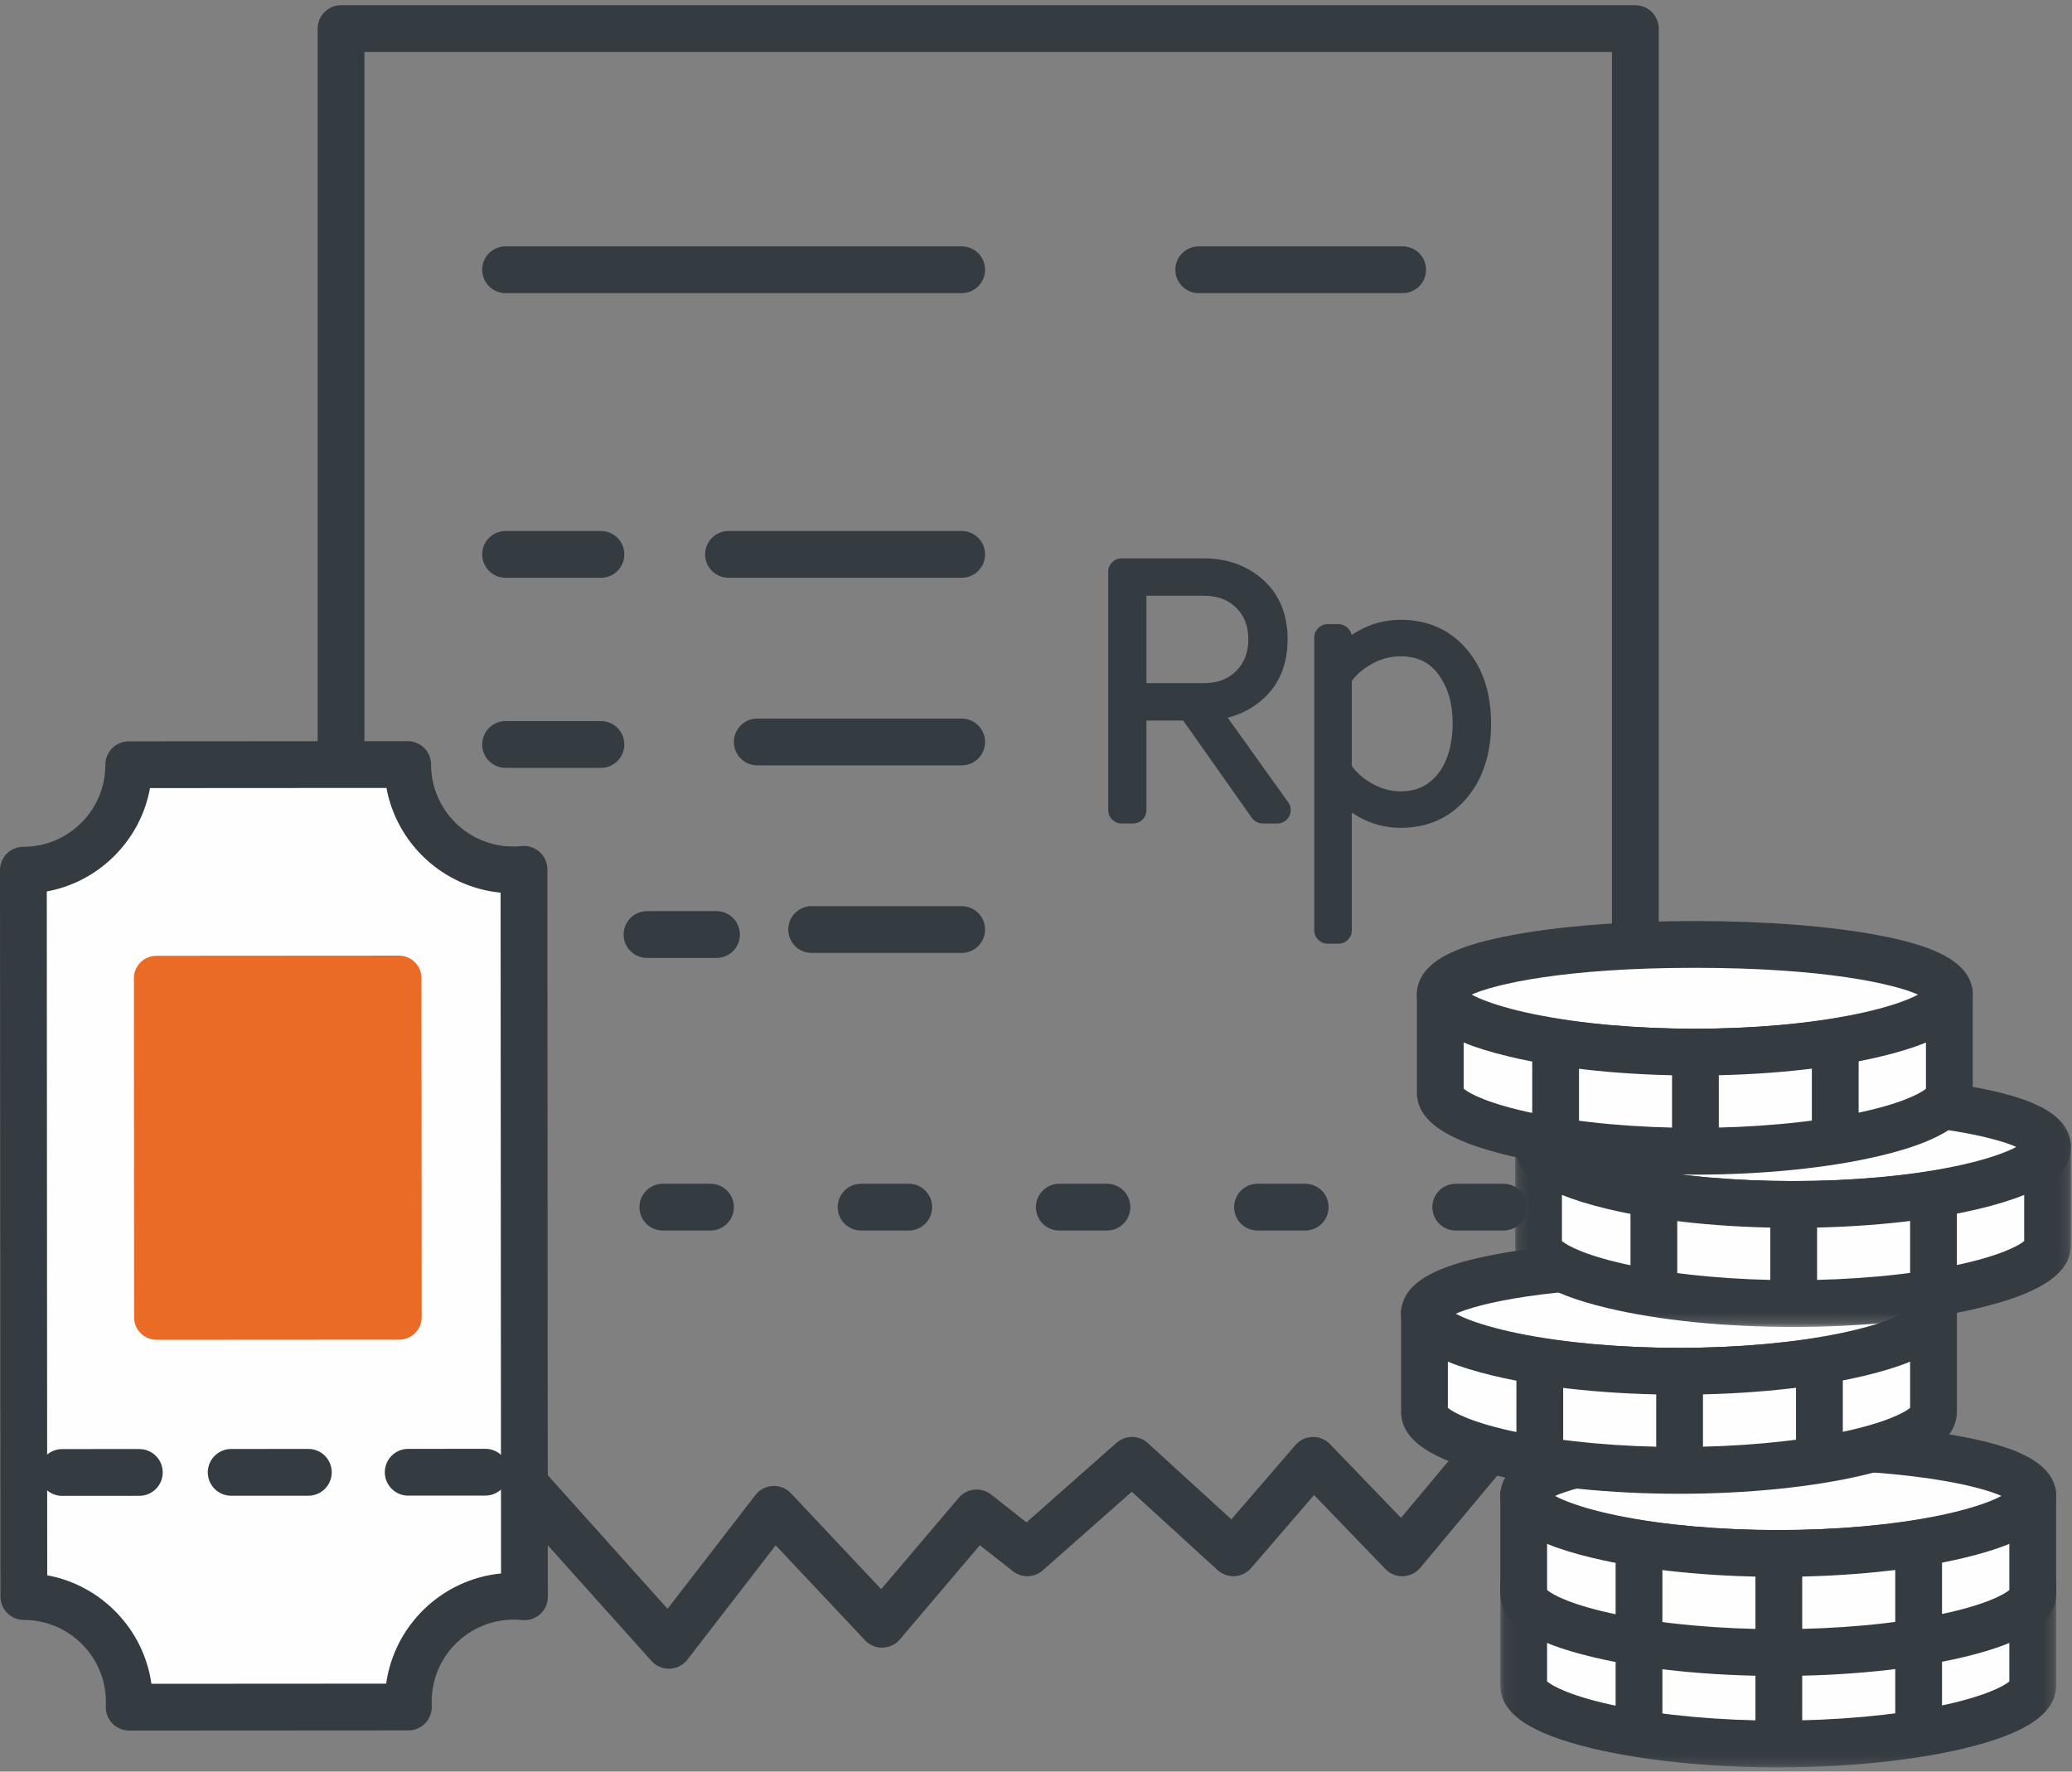 <?xml version="1.0" encoding="UTF-8"?>
<svg width="200px" height="171px" viewBox="0 0 200 171" version="1.1" xmlns="http://www.w3.org/2000/svg" xmlns:xlink="http://www.w3.org/1999/xlink">
    <rect x="0" y="0" width="200" height="171" fill="#808080" stroke="none"/>
    <!-- Generator: sketchtool 41 (35326) - http://www.bohemiancoding.com/sketch -->
    <title>1EDA98A0-5E5C-46CA-A1BA-3F50CD2EB6A8</title>
    <desc>Created with sketchtool.</desc>
    <defs>
        <polygon id="path-1" points="0.107 19.795 53.757 19.795 53.757 0.042 0.107 0.042 0.107 19.795"></polygon>
        <polygon id="path-3" points="53.826 15.044 53.826 0.134 0.176 0.134 0.176 15.044 53.826 15.044"></polygon>
        <polygon id="path-5" points="53.826 19.834 53.826 0.08 0.176 0.08 0.176 19.834 53.826 19.834"></polygon>
    </defs>
    <g id="GO-TIX" stroke="none" stroke-width="1" fill="none" fill-rule="evenodd">
        <g id="GO-TIX-Register-Events" transform="translate(-980, -349)">
            <g id="Page-1" transform="translate(980, 349.503)">
                <path d="M48.556,138.196 C49.197,138.196 49.809,138.468 50.237,138.946 L64.436,154.786 L72.919,143.802 C73.323,143.279 73.936,142.959 74.596,142.927 C75.252,142.895 75.897,143.154 76.35,143.635 L85.054,152.889 L92.549,144.067 C93.335,143.142 94.713,143.004 95.667,143.755 L99.078,146.443 L107.774,138.761 C108.638,137.998 109.939,138.009 110.79,138.786 L118.857,146.149 L125.039,138.979 C125.454,138.498 126.052,138.214 126.687,138.197 C127.321,138.181 127.934,138.429 128.375,138.887 L135.234,146.005 L146.401,132.641 C146.835,132.122 147.48,131.825 148.155,131.831 C148.832,131.838 149.47,132.148 149.894,132.676 L155.594,139.78 L155.594,4.515 L35.177,4.515 L35.177,152.307 L46.858,138.966 C47.283,138.48 47.897,138.2 48.543,138.196 L48.556,138.196 M32.919,160.569 C32.653,160.569 32.385,160.522 32.125,160.425 C31.245,160.094 30.662,159.252 30.662,158.312 L30.662,2.257 C30.662,1.011 31.673,-2.27531286e-05 32.92,-2.27531286e-05 L157.851,-2.27531286e-05 C159.098,-2.27531286e-05 160.109,1.011 160.109,2.257 L160.109,146.2 C160.109,147.158 159.504,148.012 158.6,148.33 C157.697,148.648 156.691,148.36 156.091,147.613 L148.098,137.651 L137.085,150.83 C136.674,151.322 136.074,151.616 135.433,151.638 C134.786,151.663 134.172,151.41 133.727,150.949 L126.841,143.802 L120.76,150.856 C120.361,151.318 119.793,151.599 119.185,151.636 C118.575,151.671 117.978,151.461 117.528,151.05 L109.244,143.487 L100.655,151.074 C99.837,151.796 98.62,151.831 97.763,151.155 L94.581,148.648 L86.86,157.736 C86.444,158.226 85.839,158.515 85.197,158.531 C84.548,158.549 83.935,158.29 83.495,157.822 L74.874,148.656 L66.352,159.691 C65.943,160.222 65.318,160.543 64.648,160.567 C63.981,160.592 63.332,160.318 62.885,159.818 L48.576,143.857 L34.618,159.799 C34.181,160.298 33.558,160.569 32.919,160.569" id="Fill-1" fill="#343B41"></path>
                <path d="M92.827,27.791 L48.801,27.791 C47.554,27.791 46.544,26.78 46.544,25.533 C46.544,24.287 47.554,23.276 48.801,23.276 L92.827,23.276 C94.074,23.276 95.085,24.287 95.085,25.533 C95.085,26.78 94.074,27.791 92.827,27.791" id="Fill-4" fill="#343B41"></path>
                <path d="M58.006,55.267 L48.801,55.267 C47.554,55.267 46.544,54.256 46.544,53.009 C46.544,51.762 47.554,50.752 48.801,50.752 L58.006,50.752 C59.253,50.752 60.263,51.762 60.263,53.009 C60.263,54.256 59.253,55.267 58.006,55.267" id="Fill-6" fill="#343B41"></path>
                <path d="M58.006,73.613 L48.801,73.613 C47.554,73.613 46.544,72.603 46.544,71.356 C46.544,70.109 47.554,69.098 48.801,69.098 L58.006,69.098 C59.253,69.098 60.263,70.109 60.263,71.356 C60.263,72.603 59.253,73.613 58.006,73.613" id="Fill-8" fill="#343B41"></path>
                <path d="M69.161,91.96 L62.453,91.96 C61.206,91.96 60.196,90.949 60.196,89.703 C60.196,88.456 61.206,87.445 62.453,87.445 L69.161,87.445 C70.408,87.445 71.418,88.456 71.418,89.703 C71.418,90.949 70.408,91.96 69.161,91.96" id="Fill-10" fill="#343B41"></path>
                <path d="M135.393,27.791 L115.707,27.791 C114.46,27.791 113.45,26.78 113.45,25.533 C113.45,24.287 114.46,23.276 115.707,23.276 L135.393,23.276 C136.64,23.276 137.65,24.287 137.65,25.533 C137.65,26.78 136.64,27.791 135.393,27.791" id="Fill-12" fill="#343B41"></path>
                <path d="M109.369,66.728 L116.191,66.728 C117.853,66.728 119.2,66.211 120.234,65.178 C121.267,64.145 121.783,62.82 121.783,61.203 C121.783,59.597 121.272,58.283 120.25,57.261 C119.217,56.228 117.864,55.712 116.191,55.712 L109.369,55.712 L109.369,66.728 Z M108.257,77.693 L108.257,54.684 L116.191,54.684 C118.145,54.684 119.767,55.263 121.059,56.419 C122.35,57.576 122.996,59.17 122.996,61.203 C122.996,63.247 122.35,64.847 121.059,66.003 C119.756,67.171 118.134,67.755 116.191,67.755 L123.299,77.693 L121.884,77.693 L114.877,67.755 L109.369,67.755 L109.369,77.693 L108.257,77.693 Z" id="Fill-14" fill="#343B41"></path>
                <path d="M110.659,65.438 L116.191,65.438 C117.509,65.438 118.533,65.054 119.321,64.266 C120.11,63.477 120.493,62.476 120.493,61.203 C120.493,59.942 120.116,58.951 119.338,58.173 C118.549,57.385 117.52,57.002 116.191,57.002 L110.659,57.002 L110.659,65.438 Z M123.299,78.983 L121.884,78.983 C121.465,78.983 121.072,78.779 120.83,78.436 L114.209,69.045 L110.659,69.045 L110.659,77.693 C110.659,78.405 110.082,78.983 109.369,78.983 L108.257,78.983 C107.545,78.983 106.968,78.405 106.968,77.693 L106.968,54.684 C106.968,53.972 107.545,53.394 108.257,53.394 L116.191,53.394 C118.463,53.394 120.39,54.089 121.919,55.458 C123.49,56.865 124.286,58.798 124.286,61.203 C124.286,63.62 123.49,65.558 121.919,66.964 C120.935,67.847 119.792,68.451 118.505,68.773 L124.349,76.942 C124.63,77.336 124.668,77.853 124.447,78.283 C124.225,78.713 123.783,78.983 123.299,78.983 L123.299,78.983 Z" id="Fill-16" fill="#343B41"></path>
                <path d="M129.195,73.802 C129.756,74.745 130.581,75.537 131.671,76.177 C132.793,76.84 133.967,77.171 135.191,77.171 C136.539,77.171 137.684,76.823 138.627,76.127 C139.593,75.419 140.312,74.482 140.783,73.314 C141.266,72.124 141.507,70.798 141.507,69.338 C141.507,67.093 140.946,65.229 139.823,63.746 C138.711,62.287 137.167,61.557 135.191,61.557 C133.956,61.557 132.782,61.877 131.671,62.517 C130.559,63.157 129.734,63.937 129.195,64.858 L129.195,73.802 Z M128.15,89.294 L128.15,61.034 L129.195,61.034 L129.195,63.831 C129.79,62.921 130.626,62.158 131.704,61.54 C132.782,60.922 133.945,60.613 135.191,60.613 C137.437,60.613 139.239,61.411 140.598,63.005 C141.956,64.6 142.636,66.711 142.636,69.338 C142.636,71.966 141.956,74.083 140.598,75.689 C139.239,77.306 137.437,78.114 135.191,78.114 C133.978,78.114 132.844,77.816 131.788,77.221 C130.744,76.638 129.879,75.84 129.195,74.83 L129.195,89.294 L128.15,89.294 Z" id="Fill-18" fill="#343B41"></path>
                <path d="M130.485,73.423 C130.926,74.055 131.543,74.606 132.324,75.065 C133.255,75.614 134.192,75.881 135.191,75.881 C136.266,75.881 137.139,75.622 137.861,75.089 C138.64,74.518 139.204,73.78 139.587,72.831 C140.006,71.798 140.218,70.624 140.218,69.338 C140.218,67.364 139.752,65.789 138.795,64.525 C137.935,63.396 136.756,62.847 135.191,62.847 C134.176,62.847 133.235,63.104 132.314,63.634 C131.523,64.09 130.908,64.627 130.485,65.234 L130.485,73.423 Z M129.195,90.584 L128.15,90.584 C127.438,90.584 126.86,90.006 126.86,89.294 L126.86,61.034 C126.86,60.322 127.438,59.744 128.15,59.744 L129.195,59.744 C129.825,59.744 130.349,60.196 130.462,60.793 C130.655,60.664 130.856,60.539 131.063,60.421 C132.334,59.693 133.723,59.323 135.191,59.323 C137.821,59.323 139.971,60.281 141.58,62.169 C143.136,63.996 143.926,66.408 143.926,69.338 C143.926,72.267 143.137,74.684 141.582,76.522 C139.976,78.433 137.825,79.404 135.191,79.404 C133.759,79.404 132.401,79.048 131.155,78.345 C130.925,78.216 130.701,78.078 130.485,77.931 L130.485,89.294 C130.485,90.006 129.907,90.584 129.195,90.584 L129.195,90.584 Z" id="Fill-20" fill="#343B41"></path>
                <path d="M92.827,55.267 L70.319,55.267 C69.072,55.267 68.061,54.256 68.061,53.009 C68.061,51.762 69.072,50.752 70.319,50.752 L92.827,50.752 C94.074,50.752 95.085,51.762 95.085,53.009 C95.085,54.256 94.074,55.267 92.827,55.267" id="Fill-22" fill="#343B41"></path>
                <path d="M92.827,73.372 L73.096,73.372 C71.849,73.372 70.838,72.361 70.838,71.115 C70.838,69.868 71.849,68.857 73.096,68.857 L92.827,68.857 C94.074,68.857 95.085,69.868 95.085,71.115 C95.085,72.361 94.074,73.372 92.827,73.372" id="Fill-24" fill="#343B41"></path>
                <path d="M87.716,118.273 L83.114,118.273 C81.867,118.273 80.857,117.262 80.857,116.015 C80.857,114.768 81.867,113.758 83.114,113.758 L87.716,113.758 C88.963,113.758 89.974,114.768 89.974,116.015 C89.974,117.262 88.963,118.273 87.716,118.273" id="Fill-26" fill="#343B41"></path>
                <path d="M106.85,118.273 L102.247,118.273 C101.001,118.273 99.99,117.262 99.99,116.015 C99.99,114.768 101.001,113.758 102.247,113.758 L106.85,113.758 C108.096,113.758 109.107,114.768 109.107,116.015 C109.107,117.262 108.096,118.273 106.85,118.273" id="Fill-28" fill="#343B41"></path>
                <path d="M125.983,118.273 L121.381,118.273 C120.134,118.273 119.124,117.262 119.124,116.015 C119.124,114.768 120.134,113.758 121.381,113.758 L125.983,113.758 C127.23,113.758 128.241,114.768 128.241,116.015 C128.241,117.262 127.23,118.273 125.983,118.273" id="Fill-30" fill="#343B41"></path>
                <path d="M145.117,118.273 L140.514,118.273 C139.268,118.273 138.257,117.262 138.257,116.015 C138.257,114.768 139.268,113.758 140.514,113.758 L145.117,113.758 C146.363,113.758 147.374,114.768 147.374,116.015 C147.374,117.262 146.363,118.273 145.117,118.273" id="Fill-32" fill="#343B41"></path>
                <path d="M49.446,118.273 L44.844,118.273 C43.597,118.273 42.587,117.262 42.587,116.015 C42.587,114.768 43.597,113.758 44.844,113.758 L49.446,113.758 C50.693,113.758 51.704,114.768 51.704,116.015 C51.704,117.262 50.693,118.273 49.446,118.273" id="Fill-34" fill="#343B41"></path>
                <path d="M68.58,118.273 L63.977,118.273 C62.731,118.273 61.72,117.262 61.72,116.015 C61.72,114.768 62.731,113.758 63.977,113.758 L68.58,113.758 C69.826,113.758 70.837,114.768 70.837,116.015 C70.837,117.262 69.826,118.273 68.58,118.273" id="Fill-36" fill="#343B41"></path>
                <path d="M92.827,91.477 L78.341,91.477 C77.094,91.477 76.084,90.467 76.084,89.22 C76.084,87.973 77.094,86.962 78.341,86.962 L92.827,86.962 C94.074,86.962 95.085,87.973 95.085,89.22 C95.085,90.467 94.074,91.477 92.827,91.477" id="Fill-38" fill="#343B41"></path>
                <path d="M12.482,163.77 C12.482,163.941 12.478,164.112 12.469,164.281 L39.422,164.264 C39.414,164.095 39.409,163.924 39.409,163.753 C39.406,158.134 43.958,153.576 49.577,153.572 C49.929,153.572 50.277,153.59 50.62,153.625 L50.576,83.408 C50.233,83.443 49.885,83.461 49.533,83.461 C43.914,83.465 39.356,78.913 39.352,73.294 L12.425,73.311 C12.428,78.93 7.876,83.488 2.257,83.491 L2.301,153.602 C7.92,153.599 12.478,158.151 12.482,163.77" id="Fill-40" fill="#FEFEFE"></path>
                <path d="M4.558,151.55 C9.778,152.51 13.866,156.737 14.616,162.022 L37.273,162.008 C38.066,156.371 42.653,151.934 48.362,151.374 L48.32,85.66 C42.782,85.122 38.298,80.941 37.302,75.553 L14.48,75.567 C14.033,78.029 12.852,80.294 11.047,82.102 C9.241,83.91 6.977,85.094 4.516,85.544 L4.558,151.55 Z M12.469,166.539 C11.851,166.539 11.26,166.285 10.834,165.838 C10.408,165.39 10.184,164.787 10.214,164.169 C10.221,164.038 10.224,163.906 10.224,163.773 C10.222,159.409 6.67,155.86 2.308,155.86 C1.062,155.86 0.045,154.85 0.044,153.604 L6.82593857e-05,83.493 C-0,82.894 0.237,82.32 0.66,81.896 C1.083,81.473 1.657,81.234 2.256,81.234 C4.37,81.233 6.358,80.408 7.852,78.912 C9.347,77.416 10.169,75.427 10.168,73.312 C10.167,72.714 10.405,72.139 10.828,71.716 C11.251,71.292 11.825,71.054 12.424,71.054 L39.351,71.037 L39.352,71.037 C40.598,71.037 41.609,72.046 41.61,73.293 C41.612,77.655 45.164,81.204 49.526,81.204 C49.803,81.204 50.077,81.19 50.346,81.162 C50.979,81.097 51.614,81.304 52.088,81.732 C52.562,82.16 52.833,82.768 52.834,83.407 L52.878,153.479 C52.881,153.527 52.882,153.576 52.882,153.625 C52.882,154.869 51.875,155.878 50.631,155.882 C50.55,155.882 50.473,155.879 50.393,155.871 C50.126,155.844 49.853,155.83 49.583,155.83 C45.213,155.833 41.664,159.386 41.667,163.751 C41.667,163.884 41.67,164.017 41.677,164.149 C41.708,164.767 41.485,165.37 41.059,165.819 C40.634,166.267 40.042,166.521 39.424,166.522 L12.47,166.539 L12.469,166.539 Z" id="Fill-42" fill="#343B41"></path>
                <path d="M39.402,143.862 C38.156,143.862 37.145,142.852 37.144,141.606 C37.144,140.359 38.154,139.348 39.4,139.347 L46.849,139.343 L46.85,139.343 C48.096,139.343 49.106,140.353 49.107,141.599 C49.108,142.845 48.098,143.857 46.851,143.857 L39.403,143.862 L39.402,143.862 Z" id="Fill-44" fill="#343B41"></path>
                <path d="M22.316,143.873 C21.07,143.873 20.059,142.863 20.058,141.617 C20.058,140.37 21.068,139.359 22.314,139.358 L29.763,139.353 L29.764,139.353 C31.01,139.353 32.021,140.363 32.021,141.609 C32.022,142.856 31.012,143.868 29.766,143.868 L22.317,143.873 L22.316,143.873 Z" id="Fill-46" fill="#343B41"></path>
                <path d="M6.002,143.883 C4.755,143.883 3.745,142.873 3.744,141.627 C3.743,140.38 4.754,139.369 6,139.368 L13.448,139.364 L13.45,139.364 C14.696,139.364 15.706,140.374 15.707,141.62 C15.708,142.866 14.698,143.878 13.451,143.878 L6.003,143.883 L6.002,143.883 Z" id="Fill-48" fill="#343B41"></path>
                <path d="M15.134,128.821 C13.926,128.822 12.946,127.857 12.946,126.666 L12.925,93.911 C12.924,92.72 13.903,91.753 15.11,91.753 L38.495,91.738 C39.703,91.737 40.682,92.702 40.683,93.894 L40.704,126.648 C40.704,127.84 39.726,128.806 38.518,128.807 L15.134,128.821 Z" id="Fill-50" fill="#EA6B25"></path>
                <path d="M196.21,152.72 C196.21,155.59 185.21,158.266 171.642,158.266 C158.073,158.266 147.075,155.59 147.075,152.72 C147.075,149.846 158.073,147.871 171.642,147.871 C185.21,147.871 196.21,149.846 196.21,152.72" id="Fill-52" fill="#FEFEFE"></path>
                <path d="M149.984,152.764 C150.937,153.273 152.815,154 156.122,154.658 C160.498,155.529 166.01,156.008 171.642,156.008 C177.274,156.008 182.785,155.529 187.162,154.658 C190.468,154 192.347,153.273 193.299,152.764 C190.983,151.686 184.153,150.129 171.642,150.129 C159.131,150.129 152.301,151.686 149.984,152.764 M171.642,160.523 C165.006,160.523 158.656,159.9 153.761,158.768 C147.659,157.358 144.817,155.436 144.817,152.72 C144.817,149.186 149.642,147.807 153.845,147.001 C158.507,146.106 164.827,145.614 171.642,145.614 C178.456,145.614 184.777,146.106 189.439,147.001 C193.642,147.807 198.467,149.186 198.467,152.72 C198.467,155.436 195.625,157.358 189.522,158.768 C184.627,159.9 178.277,160.523 171.642,160.523" id="Fill-54" fill="#343B41"></path>
                <path d="M171.642,158.266 C158.073,158.266 147.075,155.466 147.075,152.596 L147.075,162.165 C147.084,165.034 158.078,167.834 171.642,167.834 C185.206,167.834 196.2,165.034 196.21,162.165 L196.21,152.596 C196.21,155.466 185.21,158.266 171.642,158.266" id="Fill-56" fill="#FEFEFE"></path>
                <g id="Group-60" transform="translate(144.71, 150.296)">
                    <mask id="mask-2" fill="white">
                        <use xlink:href="#path-1"></use>
                    </mask>
                    <g id="Clip-59"></g>
                    <path d="M4.622,11.5 C5.148,11.954 7.016,12.971 11.406,13.875 C15.805,14.781 21.32,15.28 26.932,15.28 C32.545,15.28 38.058,14.781 42.458,13.875 C46.848,12.971 48.716,11.954 49.242,11.5 L49.242,7.044 C48.027,7.542 46.558,7.994 44.827,8.406 C39.898,9.58 33.543,10.227 26.932,10.227 C20.321,10.227 13.966,9.58 9.037,8.406 C7.306,7.994 5.837,7.542 4.622,7.044 L4.622,11.5 Z M26.932,19.795 C20.324,19.795 13.971,19.149 9.042,17.975 C2.956,16.525 0.116,14.587 0.107,11.876 L0.107,2.299 C0.107,1.052 1.118,0.042 2.365,0.042 C3.476,0.042 4.4,0.845 4.588,1.903 C5.063,2.341 6.915,3.383 11.406,4.308 C15.806,5.213 21.32,5.712 26.932,5.712 C32.545,5.712 38.058,5.213 42.457,4.308 C46.95,3.383 48.801,2.341 49.277,1.903 C49.464,0.845 50.388,0.042 51.5,0.042 C52.746,0.042 53.757,1.052 53.757,2.299 L53.757,11.869 C53.748,14.587 50.909,16.525 44.822,17.975 C39.893,19.149 33.54,19.795 26.932,19.795 L26.932,19.795 Z" id="Fill-58" fill="#343B41" mask="url(#mask-2)"></path>
                </g>
                <path d="M158.206,167.933 C156.959,167.933 155.948,166.922 155.948,165.675 L155.948,157.574 C155.948,156.327 156.959,155.316 158.206,155.316 C159.452,155.316 160.463,156.327 160.463,157.574 L160.463,165.675 C160.463,166.922 159.452,167.933 158.206,167.933" id="Fill-61" fill="#343B41"></path>
                <path d="M171.702,167.933 C170.455,167.933 169.444,166.922 169.444,165.675 L169.444,158.662 C169.444,157.415 170.455,156.404 171.702,156.404 C172.948,156.404 173.959,157.415 173.959,158.662 L173.959,165.675 C173.959,166.922 172.948,167.933 171.702,167.933" id="Fill-63" fill="#343B41"></path>
                <path d="M185.198,167.933 C183.951,167.933 182.94,166.922 182.94,165.675 L182.94,157.574 C182.94,156.327 183.951,155.316 185.198,155.316 C186.444,155.316 187.455,156.327 187.455,157.574 L187.455,165.675 C187.455,166.922 186.444,167.933 185.198,167.933" id="Fill-65" fill="#343B41"></path>
                <path d="M196.21,143.896 C196.21,146.766 185.21,149.442 171.642,149.442 C158.073,149.442 147.075,146.766 147.075,143.896 C147.075,141.022 158.073,139.047 171.642,139.047 C185.21,139.047 196.21,141.022 196.21,143.896" id="Fill-67" fill="#FEFEFE"></path>
                <path d="M149.984,143.94 C150.937,144.449 152.815,145.176 156.122,145.834 C160.498,146.705 166.01,147.185 171.642,147.185 C177.274,147.185 182.786,146.705 187.162,145.834 C190.468,145.176 192.347,144.449 193.299,143.94 C190.983,142.862 184.153,141.305 171.642,141.305 C159.131,141.305 152.301,142.862 149.984,143.94 M171.642,151.699 C165.006,151.699 158.656,151.076 153.761,149.944 C147.659,148.534 144.817,146.612 144.817,143.896 C144.817,140.362 149.642,138.983 153.845,138.177 C158.507,137.283 164.827,136.79 171.642,136.79 C178.456,136.79 184.777,137.283 189.439,138.177 C193.642,138.983 198.467,140.362 198.467,143.896 C198.467,146.612 195.625,148.534 189.522,149.944 C184.627,151.076 178.277,151.699 171.642,151.699" id="Fill-69" fill="#343B41"></path>
                <path d="M171.642,149.442 C158.073,149.442 147.075,146.642 147.075,143.772 L147.075,153.341 C147.084,156.21 158.078,159.01 171.642,159.01 C185.206,159.01 196.2,156.21 196.21,153.341 L196.21,143.772 C196.21,146.642 185.21,149.442 171.642,149.442" id="Fill-71" fill="#FEFEFE"></path>
                <path d="M149.332,152.973 C149.858,153.427 151.726,154.443 156.116,155.347 C160.515,156.254 166.029,156.753 171.642,156.753 C177.254,156.753 182.768,156.254 187.168,155.347 C191.558,154.443 193.426,153.427 193.952,152.973 L193.952,148.517 C192.737,149.015 191.268,149.467 189.537,149.879 C184.608,151.053 178.253,151.699 171.642,151.699 C165.031,151.699 158.675,151.053 153.747,149.879 C152.016,149.467 150.547,149.015 149.332,148.517 L149.332,152.973 Z M171.642,161.268 C165.034,161.268 158.681,160.621 153.752,159.448 C147.665,157.998 144.826,156.06 144.817,153.349 L144.817,143.772 C144.817,142.525 145.828,141.514 147.075,141.514 C148.186,141.514 149.11,142.318 149.297,143.376 C149.773,143.813 151.624,144.855 156.116,145.78 C160.515,146.686 166.029,147.185 171.642,147.185 C177.254,147.185 182.768,146.686 187.167,145.78 C191.659,144.855 193.511,143.813 193.987,143.375 C194.174,142.318 195.098,141.514 196.209,141.514 C197.456,141.514 198.467,142.525 198.467,143.772 L198.467,153.341 C198.458,156.06 195.619,157.998 189.532,159.448 C184.603,160.621 178.25,161.268 171.642,161.268 L171.642,161.268 Z" id="Fill-73" fill="#343B41"></path>
                <path d="M158.206,159.109 C156.959,159.109 155.948,158.098 155.948,156.851 L155.948,148.75 C155.948,147.503 156.959,146.492 158.206,146.492 C159.452,146.492 160.463,147.503 160.463,148.75 L160.463,156.851 C160.463,158.098 159.452,159.109 158.206,159.109" id="Fill-75" fill="#343B41"></path>
                <path d="M171.702,159.109 C170.455,159.109 169.444,158.098 169.444,156.851 L169.444,149.838 C169.444,148.591 170.455,147.58 171.702,147.58 C172.948,147.58 173.959,148.591 173.959,149.838 L173.959,156.851 C173.959,158.098 172.948,159.109 171.702,159.109" id="Fill-77" fill="#343B41"></path>
                <path d="M185.198,159.109 C183.951,159.109 182.94,158.098 182.94,156.851 L182.94,148.75 C182.94,147.503 183.951,146.492 185.198,146.492 C186.444,146.492 187.455,147.503 187.455,148.75 L187.455,156.851 C187.455,158.098 186.444,159.109 185.198,159.109" id="Fill-79" fill="#343B41"></path>
                <path d="M186.632,126.309 C186.632,129.179 175.632,131.856 162.064,131.856 C148.495,131.856 137.497,129.179 137.497,126.309 C137.497,123.436 148.495,121.461 162.064,121.461 C175.632,121.461 186.632,123.436 186.632,126.309" id="Fill-81" fill="#FEFEFE"></path>
                <path d="M140.407,126.354 C141.359,126.863 143.238,127.59 146.544,128.248 C150.92,129.119 156.432,129.598 162.064,129.598 C167.696,129.598 173.208,129.119 177.584,128.248 C180.89,127.59 182.769,126.863 183.721,126.354 C181.405,125.276 174.575,123.718 162.064,123.718 C149.554,123.718 142.723,125.276 140.407,126.354 M162.064,134.113 C155.429,134.113 149.078,133.49 144.184,132.358 C138.081,130.947 135.24,129.025 135.24,126.309 C135.24,122.776 140.064,121.397 144.267,120.591 C148.929,119.696 155.25,119.204 162.064,119.204 C168.878,119.204 175.199,119.696 179.861,120.591 C184.064,121.397 188.889,122.776 188.889,126.309 C188.889,129.025 186.047,130.947 179.945,132.358 C175.05,133.49 168.7,134.113 162.064,134.113" id="Fill-83" fill="#343B41"></path>
                <path d="M162.064,131.856 C148.495,131.856 137.497,129.055 137.497,126.185 L137.497,135.755 C137.506,138.624 148.5,141.424 162.064,141.424 C175.628,141.424 186.622,138.624 186.632,135.755 L186.632,126.185 C186.632,129.055 175.632,131.856 162.064,131.856" id="Fill-85" fill="#FEFEFE"></path>
                <path d="M139.754,135.386 C140.28,135.841 142.148,136.857 146.538,137.761 C150.938,138.668 156.452,139.166 162.064,139.166 C167.677,139.166 173.19,138.668 177.59,137.761 C181.98,136.857 183.848,135.841 184.374,135.386 L184.374,130.93 C183.159,131.428 181.69,131.88 179.959,132.293 C175.03,133.466 168.675,134.113 162.064,134.113 C155.453,134.113 149.098,133.466 144.169,132.293 C142.438,131.88 140.969,131.428 139.754,130.931 L139.754,135.386 Z M162.064,143.681 C155.456,143.681 149.103,143.035 144.174,141.861 C138.088,140.411 135.248,138.473 135.24,135.762 L135.24,126.185 C135.24,124.938 136.25,123.928 137.497,123.928 C138.609,123.928 139.532,124.731 139.72,125.789 C140.195,126.227 142.047,127.269 146.538,128.194 C150.938,129.099 156.452,129.598 162.064,129.598 C167.677,129.598 173.19,129.099 177.589,128.194 C182.082,127.269 183.933,126.227 184.409,125.789 C184.596,124.731 185.52,123.928 186.632,123.928 C187.878,123.928 188.889,124.938 188.889,126.185 L188.889,135.755 C188.88,138.473 186.041,140.411 179.954,141.861 C175.025,143.035 168.672,143.681 162.064,143.681 L162.064,143.681 Z" id="Fill-87" fill="#343B41"></path>
                <path d="M148.628,141.522 C147.381,141.522 146.371,140.512 146.371,139.265 L146.371,131.164 C146.371,129.917 147.381,128.906 148.628,128.906 C149.875,128.906 150.885,129.917 150.885,131.164 L150.885,139.265 C150.885,140.512 149.875,141.522 148.628,141.522" id="Fill-89" fill="#343B41"></path>
                <path d="M162.124,141.522 C160.877,141.522 159.866,140.512 159.866,139.265 L159.866,132.251 C159.866,131.005 160.877,129.994 162.124,129.994 C163.37,129.994 164.381,131.005 164.381,132.251 L164.381,139.265 C164.381,140.512 163.37,141.522 162.124,141.522" id="Fill-91" fill="#343B41"></path>
                <path d="M175.62,141.522 C174.373,141.522 173.363,140.512 173.363,139.265 L173.363,131.164 C173.363,129.917 174.373,128.906 175.62,128.906 C176.867,128.906 177.877,129.917 177.877,131.164 L177.877,139.265 C177.877,140.512 176.867,141.522 175.62,141.522" id="Fill-93" fill="#343B41"></path>
                <path d="M197.644,110.21 C197.644,113.08 186.644,115.756 173.076,115.756 C159.507,115.756 148.509,113.08 148.509,110.21 C148.509,107.336 159.507,105.361 173.076,105.361 C186.644,105.361 197.644,107.336 197.644,110.21" id="Fill-95" fill="#FEFEFE"></path>
                <g id="Group-99" transform="translate(146.075, 102.97)">
                    <mask id="mask-4" fill="white">
                        <use xlink:href="#path-3"></use>
                    </mask>
                    <g id="Clip-98"></g>
                    <path d="M5.343,7.284 C6.296,7.793 8.174,8.52 11.481,9.178 C15.857,10.049 21.369,10.529 27.001,10.529 C32.633,10.529 38.145,10.049 42.521,9.178 C45.827,8.52 47.706,7.793 48.659,7.284 C46.342,6.206 39.512,4.649 27.001,4.649 C14.49,4.649 7.66,6.206 5.343,7.284 M27.001,15.044 C20.365,15.044 14.015,14.42 9.12,13.289 C3.018,11.878 0.176,9.956 0.176,7.24 C0.176,3.706 5.001,2.327 9.204,1.521 C13.866,0.626 20.186,0.134 27.001,0.134 C33.815,0.134 40.136,0.626 44.798,1.521 C49.001,2.327 53.826,3.706 53.826,7.24 C53.826,9.956 50.984,11.878 44.881,13.289 C39.986,14.42 33.636,15.044 27.001,15.044" id="Fill-97" fill="#343B41" mask="url(#mask-4)"></path>
                </g>
                <path d="M173.076,115.756 C159.507,115.756 148.509,112.956 148.509,110.086 L148.509,119.655 C148.518,122.524 159.512,125.324 173.076,125.324 C186.64,125.324 197.634,122.524 197.644,119.655 L197.644,110.086 C197.644,112.956 186.644,115.756 173.076,115.756" id="Fill-100" fill="#FEFEFE"></path>
                <g id="Group-104" transform="translate(146.075, 107.748)">
                    <mask id="mask-6" fill="white">
                        <use xlink:href="#path-5"></use>
                    </mask>
                    <g id="Clip-103"></g>
                    <path d="M4.691,11.538 C5.217,11.993 7.085,13.009 11.475,13.913 C15.874,14.82 21.388,15.319 27.001,15.319 C32.613,15.319 38.127,14.82 42.527,13.913 C46.917,13.009 48.785,11.993 49.311,11.538 L49.311,7.083 C48.096,7.581 46.627,8.032 44.896,8.445 C39.967,9.619 33.612,10.265 27.001,10.265 C20.39,10.265 14.034,9.619 9.106,8.445 C7.375,8.032 5.906,7.581 4.691,7.083 L4.691,11.538 Z M27.001,19.834 C20.393,19.834 14.04,19.187 9.111,18.014 C3.024,16.564 0.185,14.626 0.176,11.915 L0.176,2.338 C0.176,1.091 1.187,0.08 2.433,0.08 C3.545,0.08 4.469,0.884 4.656,1.941 C5.132,2.379 6.983,3.421 11.475,4.346 C15.874,5.252 21.388,5.75 27.001,5.75 C32.613,5.75 38.127,5.252 42.526,4.346 C47.018,3.421 48.87,2.379 49.346,1.941 C49.533,0.884 50.457,0.08 51.568,0.08 C52.815,0.08 53.826,1.091 53.826,2.338 L53.826,11.907 C53.817,14.626 50.978,16.564 44.891,18.014 C39.962,19.187 33.609,19.834 27.001,19.834 L27.001,19.834 Z" id="Fill-102" fill="#343B41" mask="url(#mask-6)"></path>
                </g>
                <path d="M159.64,125.423 C158.393,125.423 157.383,124.412 157.383,123.165 L157.383,115.064 C157.383,113.817 158.393,112.806 159.64,112.806 C160.887,112.806 161.897,113.817 161.897,115.064 L161.897,123.165 C161.897,124.412 160.887,125.423 159.64,125.423" id="Fill-105" fill="#343B41"></path>
                <path d="M173.136,125.423 C171.889,125.423 170.878,124.412 170.878,123.165 L170.878,116.152 C170.878,114.905 171.889,113.894 173.136,113.894 C174.382,113.894 175.393,114.905 175.393,116.152 L175.393,123.165 C175.393,124.412 174.382,125.423 173.136,125.423" id="Fill-107" fill="#343B41"></path>
                <path d="M186.632,125.423 C185.385,125.423 184.374,124.412 184.374,123.165 L184.374,115.064 C184.374,113.817 185.385,112.806 186.632,112.806 C187.878,112.806 188.889,113.817 188.889,115.064 L188.889,123.165 C188.889,124.412 187.878,125.423 186.632,125.423" id="Fill-109" fill="#343B41"></path>
                <path d="M188.16,95.505 C188.16,98.376 177.161,101.052 163.592,101.052 C150.023,101.052 139.025,98.376 139.025,95.505 C139.025,92.632 150.023,90.657 163.592,90.657 C177.161,90.657 188.16,92.632 188.16,95.505" id="Fill-111" fill="#FEFEFE"></path>
                <path d="M141.935,95.55 C142.888,96.059 144.766,96.786 148.072,97.444 C152.448,98.315 157.96,98.794 163.592,98.794 C169.224,98.794 174.736,98.315 179.112,97.444 C182.418,96.786 184.297,96.059 185.25,95.55 C182.933,94.472 176.103,92.914 163.592,92.914 C151.081,92.914 144.251,94.472 141.935,95.55 M163.592,103.309 C156.957,103.309 150.607,102.686 145.712,101.554 C139.609,100.143 136.768,98.221 136.768,95.505 C136.768,91.972 141.592,90.593 145.795,89.787 C150.457,88.892 156.778,88.4 163.592,88.4 C170.407,88.4 176.727,88.892 181.389,89.787 C185.593,90.593 190.417,91.972 190.417,95.505 C190.417,98.221 187.575,100.143 181.473,101.554 C176.578,102.686 170.228,103.309 163.592,103.309" id="Fill-113" fill="#343B41"></path>
                <path d="M163.592,101.052 C150.023,101.052 139.025,98.252 139.025,95.381 L139.025,104.951 C139.034,107.82 150.028,110.62 163.592,110.62 C177.156,110.62 188.151,107.82 188.16,104.951 L188.16,95.381 C188.16,98.252 177.161,101.052 163.592,101.052" id="Fill-115" fill="#FEFEFE"></path>
                <path d="M141.282,104.582 C141.809,105.037 143.676,106.053 148.066,106.957 C152.466,107.864 157.98,108.363 163.592,108.363 C169.205,108.363 174.718,107.863 179.118,106.957 C183.508,106.053 185.376,105.037 185.903,104.582 L185.903,100.126 C184.687,100.625 183.219,101.076 181.487,101.489 C176.558,102.663 170.203,103.309 163.592,103.309 C156.981,103.309 150.626,102.663 145.697,101.489 C143.966,101.076 142.497,100.625 141.282,100.127 L141.282,104.582 Z M163.592,112.878 C156.984,112.878 150.631,112.231 145.703,111.057 C139.616,109.607 136.776,107.67 136.768,104.958 L136.768,95.382 C136.768,94.135 137.778,93.124 139.025,93.124 C140.137,93.124 141.06,93.928 141.248,94.985 C141.723,95.423 143.575,96.465 148.067,97.39 C152.466,98.296 157.98,98.794 163.592,98.794 C169.205,98.794 174.718,98.296 179.118,97.39 C183.61,96.465 185.462,95.423 185.937,94.985 C186.124,93.928 187.048,93.124 188.16,93.124 C189.407,93.124 190.417,94.135 190.417,95.382 L190.417,104.951 C190.408,107.67 187.569,109.607 181.482,111.057 C176.553,112.231 170.2,112.878 163.592,112.878 L163.592,112.878 Z" id="Fill-117" fill="#343B41"></path>
                <path d="M150.156,110.718 C148.909,110.718 147.899,109.708 147.899,108.461 L147.899,100.36 C147.899,99.113 148.909,98.102 150.156,98.102 C151.403,98.102 152.413,99.113 152.413,100.36 L152.413,108.461 C152.413,109.708 151.403,110.718 150.156,110.718" id="Fill-119" fill="#343B41"></path>
                <path d="M163.652,110.718 C162.405,110.718 161.395,109.708 161.395,108.461 L161.395,101.447 C161.395,100.201 162.405,99.19 163.652,99.19 C164.899,99.19 165.909,100.201 165.909,101.447 L165.909,108.461 C165.909,109.708 164.899,110.718 163.652,110.718" id="Fill-121" fill="#343B41"></path>
                <path d="M177.148,110.718 C175.901,110.718 174.891,109.708 174.891,108.461 L174.891,100.36 C174.891,99.113 175.901,98.102 177.148,98.102 C178.395,98.102 179.405,99.113 179.405,100.36 L179.405,108.461 C179.405,109.708 178.395,110.718 177.148,110.718" id="Fill-123" fill="#343B41"></path>
            </g>
        </g>
    </g>
</svg>